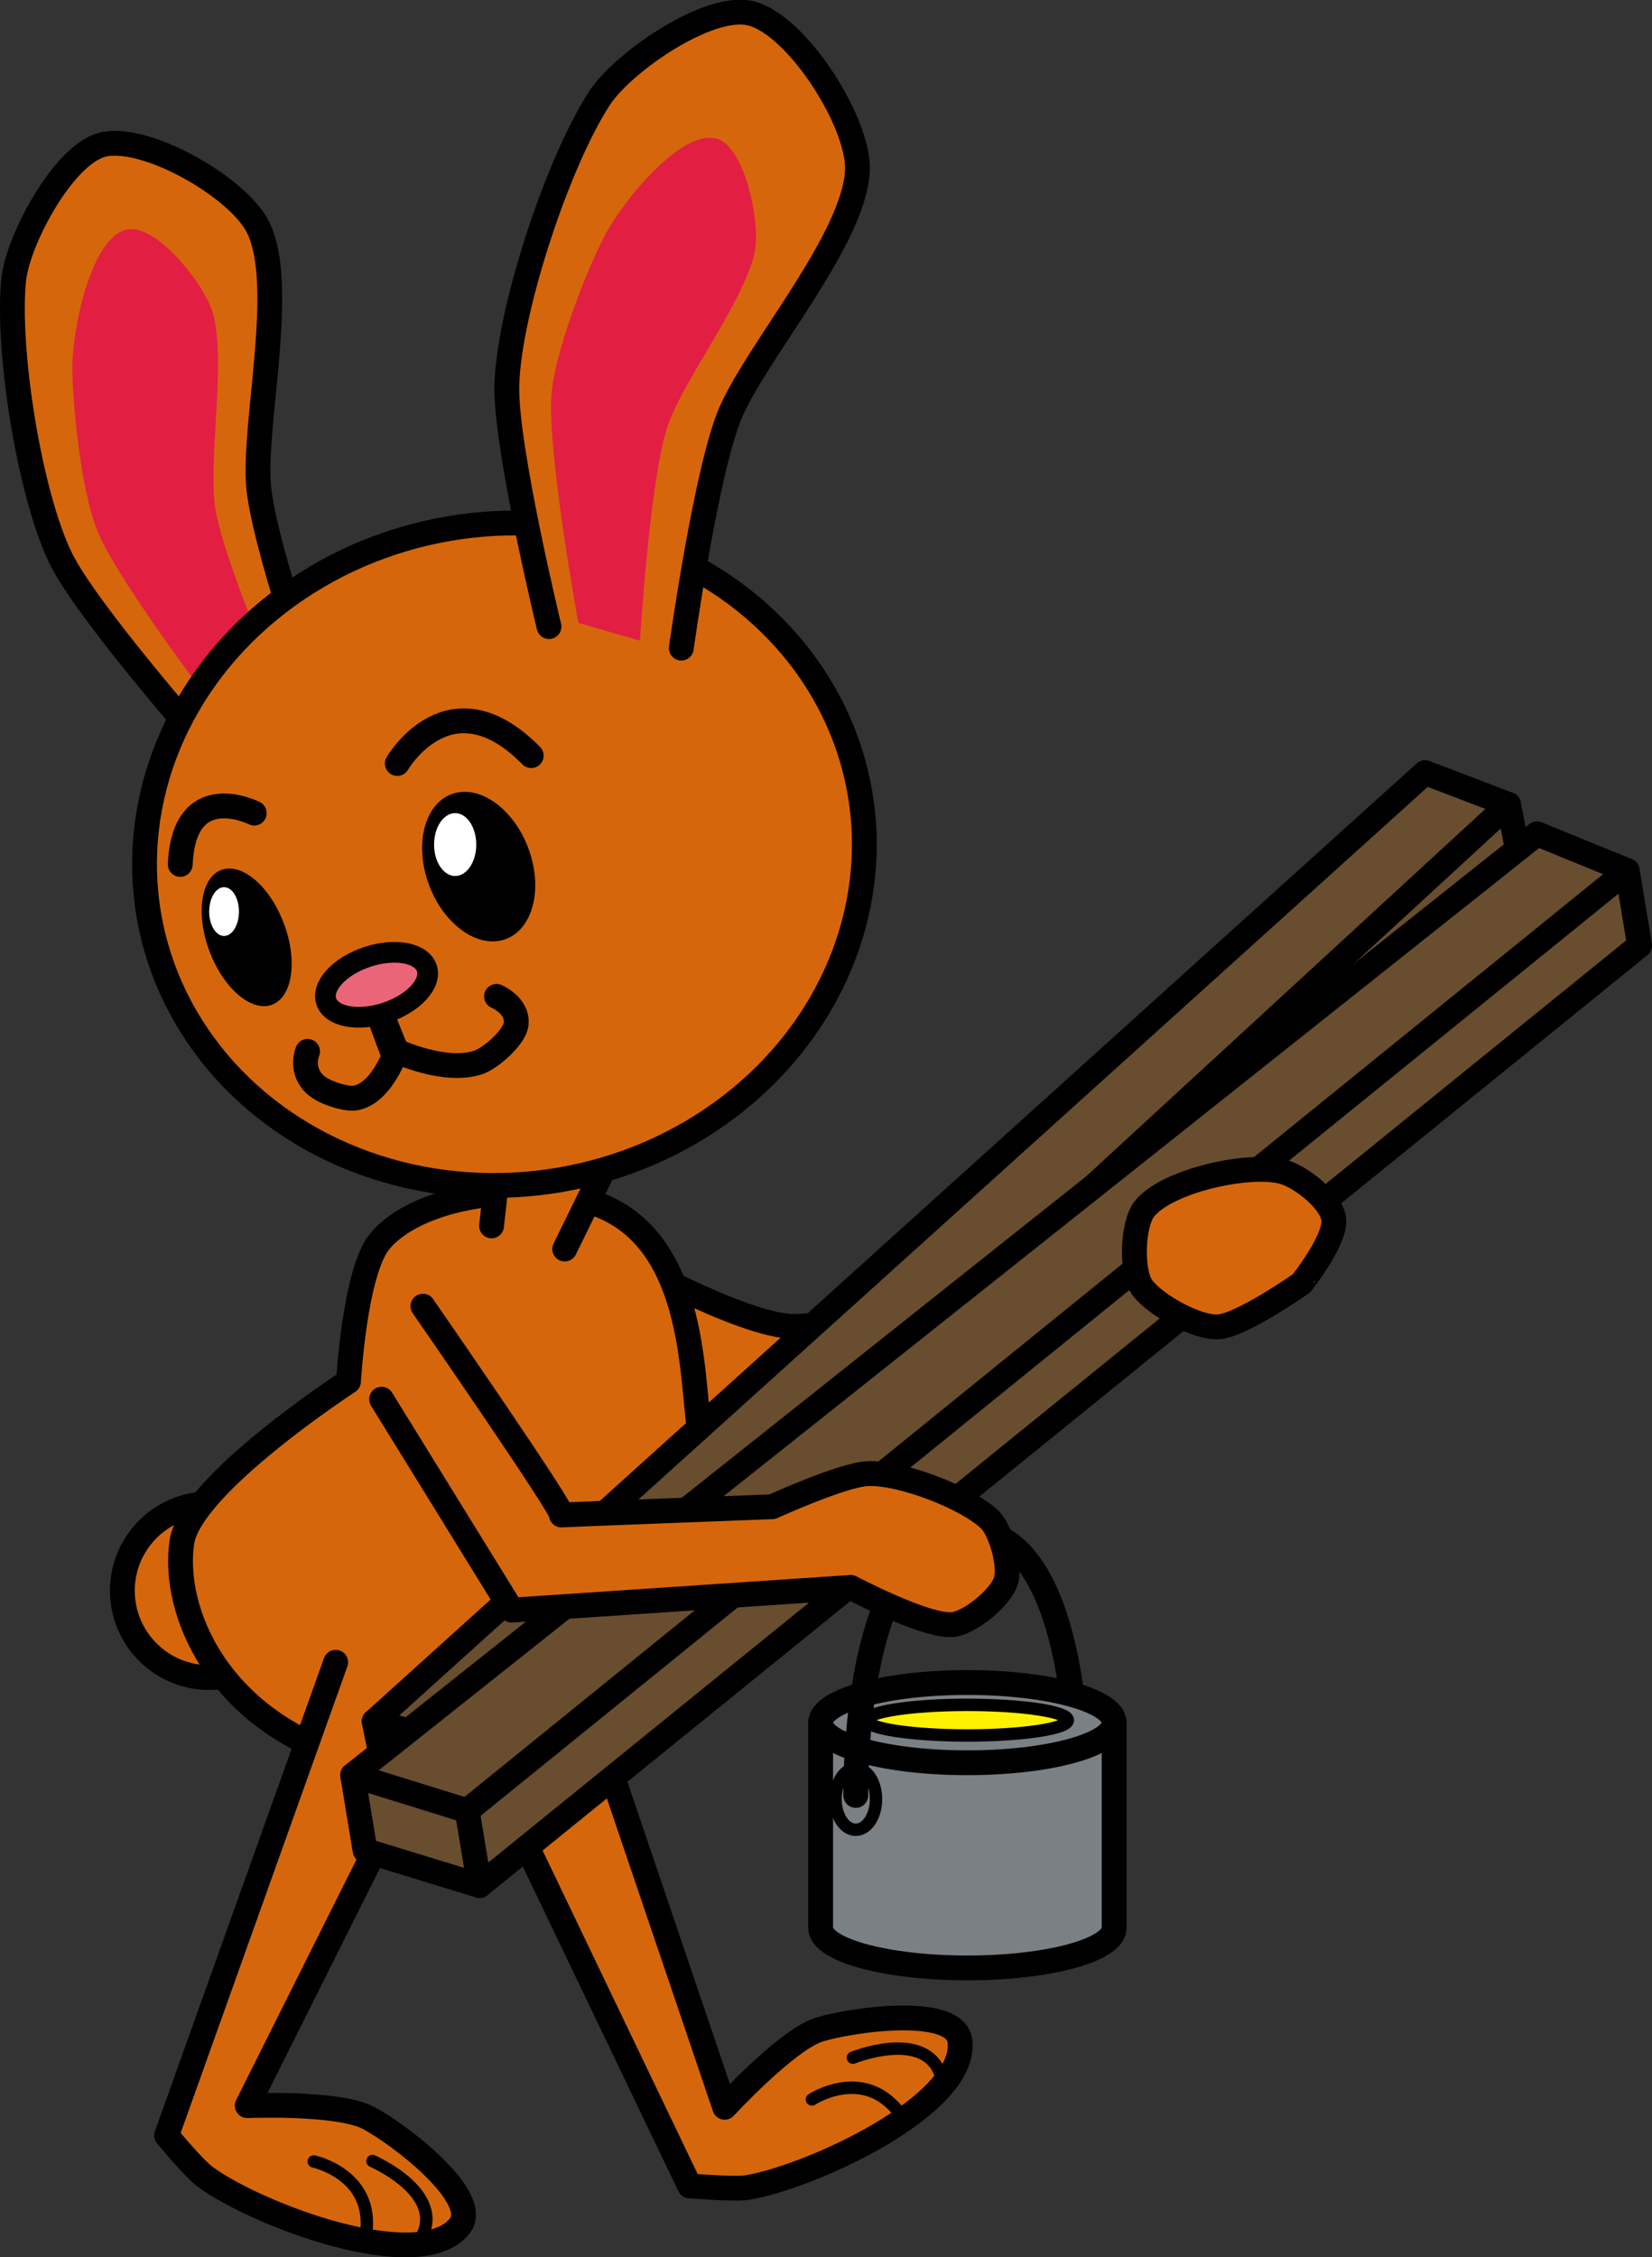 <svg version="1.1" id="bigBunnyGraphicThree" xmlns="http://www.w3.org/2000/svg" xmlns:xlink="http://www.w3.org/1999/xlink" x="0px" y="0px" viewBox="0 0 399.6 545.7" enable-background="new 0 0 399.6 545.7" xml:space="preserve" style="pointer-events: none" aria-labeledby="BigBunnyThree" role="img"><rect x="0" y="0" width="399.6" height="545.7" fill="#333333" stroke="none"/><title id="BigBunnyThree">An orange rabbit holding planks of wood and a bucket of paint.</title><desc>Bunny Rabbit</desc><g id="bigBunny"><g id="bigBunnyLeftLeg_1_"><path fill="#D6660B" stroke="#000000" stroke-width="6" stroke-linecap="round" stroke-linejoin="round" stroke-miterlimit="10" d="M114.3,419l52.5,109.5c0,0,10.5,0.9,14,0.4c15.4-2.6,53.2-19.9,51.4-35.4c-1-8.7-25.7-5.3-34-2.8c-7.8,2.4-22.9,18.8-22.9,18.8L141,408.4"/><path fill="none" stroke="#000000" stroke-width="3" stroke-linecap="round" stroke-linejoin="round" stroke-miterlimit="10" d="M196.4,507.6c0,0,11.7-7.7,20.4,2.3"/><path fill="none" stroke="#000000" stroke-width="3" stroke-linecap="round" stroke-linejoin="round" stroke-miterlimit="10" d="M206.3,497.5c0,0,17.1-6.9,21.1,3.8"/></g><g id="bigBunnyRightArm"><path fill="#D6660B" stroke="#000000" stroke-width="6" stroke-linecap="round" stroke-linejoin="round" stroke-miterlimit="10" d="M148.3,303c0,0,31.2,17.7,43.7,17.7c21.1,0,79.3-23.7,79.3-23.7l15,12.7c0,0-65.9,35.6-87.7,38c-16.2,1.8-55.7-15-55.7-15"/></g><g id="bigBunnyBody"><circle fill="#D6660B" stroke="#000000" stroke-width="6" stroke-linecap="round" stroke-linejoin="round" stroke-miterlimit="10" cx="50.6" cy="384.6" r="21"/><path fill="#D6660B" stroke="#000000" stroke-width="6" stroke-linecap="round" stroke-linejoin="round" stroke-miterlimit="10" d="M84.3,334c0,0,1.5-26.4,7.5-33.8c7.6-9.3,28.1-14.4,47.9-10.4c26.5,5.5,27.4,36.6,29.1,53c1.5,15.1,4.5,52-5.7,63.2c-13.4,14.9-44.8,29.1-77.7,19.6c-32.8-9.5-43.9-36.2-41.4-52.8C46.1,358.9,84.3,334,84.3,334z"/><path fill="#D6660B" stroke="#000000" stroke-width="6" stroke-linecap="round" stroke-linejoin="round" stroke-miterlimit="10" d="M136.6,302c0.5-1,17.5-35.8,17.5-35.8s-28.6-8.4-29.8-8.3c-1.2,0.1-5.4,38.5-5.4,38.5"/></g><g id="bigBunnyLeftLeg"><path fill="#D6660B" stroke="#000000" stroke-width="6" stroke-linecap="round" stroke-linejoin="round" stroke-miterlimit="10" d="M81.2,401.9L40.3,516.3c0,0,6.7,8.2,9.6,10.2c12.6,9.1,51.6,23.8,61.3,11.7c5.4-6.8-14.3-22-22-26.1c-7.2-3.9-29.4-3-29.4-3l47.8-95.5"/><path fill="none" stroke="#000000" stroke-width="3" stroke-linecap="round" stroke-linejoin="round" stroke-miterlimit="10" d="M75.9,522.6c0,0,13.7,2.9,12.8,16.1"/><path fill="none" stroke="#000000" stroke-width="3" stroke-linecap="round" stroke-linejoin="round" stroke-miterlimit="10" d="M90.1,522.5c0,0,16.9,7.3,12.2,17.7"/></g><g id="bigBunnyHead"><g><path fill="#D6660B" stroke="#000000" stroke-width="6" stroke-linecap="round" stroke-linejoin="round" stroke-miterlimit="10" d="M48.4,179c0,0-27.6-31.5-33.7-44C7.2,119.7,1.6,84.7,3.3,67.7C4.3,58,15.3,37.5,24.7,35c10.4-2.7,33.4,10.5,37.9,20.3c6.5,13.9-1.1,46.2-0.1,61.6c0.9,13.6,14.7,52.6,14.7,52.6"/><path fill="#E21E43" d="M54.8,174.9c0,0-25.7-33.3-31.1-46.2c-3.9-9.2-6.1-29.6-6.2-39.6c-0.1-9,4.4-31.7,13.2-33.6c7-1.5,18.6,13,20.7,19.9c3.4,11.2-1,35.3,0.6,47c1.8,13,17.9,49.5,17.9,49.5L54.8,174.9z"/></g><ellipse transform="matrix(0.985 -0.17 0.17 0.985 -33.375 23.791)" fill="#D6660B" stroke="#000000" stroke-width="6" stroke-linecap="round" stroke-linejoin="round" stroke-miterlimit="10" cx="122.1" cy="206.6" rx="87.3" ry="79.9"/><g><path fill="none" stroke="#000000" stroke-width="6" stroke-linecap="round" stroke-linejoin="round" stroke-miterlimit="10" d="M90.5,240.7l5.4,13.4c0,0,11.9,5.6,20,2.7c2.9-1.1,8.3-5.8,8.9-8.9c0.8-4.7-4.7-7-4.7-7"/><path fill="none" stroke="#000000" stroke-width="6" stroke-linecap="round" stroke-linejoin="round" stroke-miterlimit="10" d="M90.5,242.4l4.8,13c0,0-3.4,9.2-9.5,10.1c-2.2,0.3-8-1.4-10-3.7c-3.2-3.5-1.4-7.6-1.4-7.6"/><ellipse transform="matrix(0.95 -0.314 0.314 0.95 -70.101 40.577)" fill="#EA6578" stroke="#000000" stroke-width="5" stroke-miterlimit="10" cx="91" cy="238" rx="12.8" ry="7.1"/></g><g><path fill="none" stroke="#000000" stroke-width="6" stroke-linecap="round" stroke-linejoin="round" stroke-miterlimit="10" d="M96.1,184.6c0,0,12.7-21.9,32.4-1.9"/><path fill="none" stroke="#000000" stroke-width="6" stroke-linecap="round" stroke-linejoin="round" stroke-miterlimit="10" d="M61.5,196.6c0,0-17-8.6-17.9,12.4"/></g><g><ellipse transform="matrix(0.936 -0.353 0.353 0.936 -66.46 54.277)" cx="115.7" cy="209.5" rx="12.8" ry="18.7"/><ellipse transform="matrix(0.936 -0.353 0.353 0.936 -76.108 35.568)" cx="59.6" cy="226.6" rx="9.6" ry="17.4"/><ellipse fill="#FFFFFF" cx="110.1" cy="204.2" rx="5.1" ry="7.6"/><ellipse fill="#FFFFFF" cx="54.2" cy="220.4" rx="3.6" ry="5.9"/></g><g><path fill="#D6660B" stroke="#000000" stroke-width="6" stroke-linecap="round" stroke-linejoin="round" stroke-miterlimit="10" d="M132.8,151.5c0,0-10.6-43.6-10.2-58.4c0.5-18.3,12.5-54.3,22.5-69.5c5.8-8.7,26.3-22.8,36.4-20.4c11.2,2.6,26.4,26.5,25.9,38c-0.7,16.5-24,43.3-30.6,58.4c-5.9,13.4-12,57.1-12,57.1"/><path fill="#E21E43" d="M139.9,150.6c0,0-7.6-41.4-6.5-55.3c0.8-10,8.1-29.1,12.7-38c4.1-8.1,18.5-26.1,27.2-23.8c6.9,1.9,10.6,20.1,9.3,27.2c-2.2,11.5-17.1,30.9-21,42c-4.4,12.4-6.8,52.2-6.8,52.2L139.9,150.6z"/></g></g><g id="plankOfWoodOne"><polygon fill="#684D2F" points="119.2,440.8 94,433.7 91.1,417.3 344.4,186.9 364.1,194.4 369.2,212.2 "/><polygon fill="none" stroke="#000000" stroke-width="6" stroke-linecap="round" stroke-linejoin="round" stroke-miterlimit="10" points="344.7,186.8 90.5,416.2 116.2,423.3 364.9,194.5 "/><polyline fill="none" stroke="#000000" stroke-width="6" stroke-linecap="round" stroke-linejoin="round" stroke-miterlimit="10" points="364.9,194.5 368.3,211.7 119.6,440.6 94,433.4 90.5,416.2 "/><line fill="none" stroke="#000000" stroke-width="6" stroke-linecap="round" stroke-linejoin="round" stroke-miterlimit="10" x1="116.2" y1="423.3" x2="119.6" y2="440.6"/></g><g id="plankOfWoodTwo"><path fill="#684D2F" d="M85.3,428.5c0.2,0.8,3.8,18.7,3.8,18.7l26.3,9.1l282-227.7l-2.9-16.7l-23.3-10.2L85.3,428.5z"/><polygon fill="none" stroke="#000000" stroke-width="6" stroke-linecap="round" stroke-linejoin="round" stroke-miterlimit="10" points="371.8,201.6 85.3,429.2 113,437.8 393.6,210.5 "/><polyline fill="none" stroke="#000000" stroke-width="6" stroke-linecap="round" stroke-linejoin="round" stroke-miterlimit="10" points="393.6,210.5 396.6,228.6 116,455.9 88.3,447.4 85.3,429.2 "/><line fill="none" stroke="#000000" stroke-width="6" stroke-linecap="round" stroke-linejoin="round" stroke-miterlimit="10" x1="113" y1="437.8" x2="116" y2="455.9"/></g><g id="paintBucketOne_1_"><path fill="#7A8084" d="M197.9,415.6v51.6l13.4,6.7l18.1,1.4c0,0,16.3,0.2,16.7,0.2s10.8-1.5,10.8-1.5l10-4.1c0,0,1.8-2,1.8-2.7c0-0.8,0.6-52.5,0.6-52.5l-3.8-2.6l-12.8-4.1l-14.8-1.2l-14.3,1.5l-13.1,2.1l-7.3,2.4L197.9,415.6z"/><ellipse fill="none" stroke="#000000" stroke-width="6" stroke-linecap="round" stroke-linejoin="round" stroke-miterlimit="10" cx="234" cy="416.5" rx="35.5" ry="9.7"/><path fill="none" stroke="#000000" stroke-width="6" stroke-linecap="round" stroke-linejoin="round" stroke-miterlimit="10" d="M198.5,416.5v49.6c0,5.4,15.9,9.7,35.5,9.7s35.5-4.3,35.5-9.7v-49.6"/><ellipse fill="#FFF200" stroke="#000000" stroke-width="3" stroke-linecap="round" stroke-linejoin="round" stroke-miterlimit="10" cx="234" cy="415.9" rx="24.3" ry="3.7"/><ellipse fill="none" stroke="#000000" stroke-width="3" stroke-linecap="round" stroke-linejoin="round" stroke-miterlimit="10" cx="207" cy="435" rx="4.9" ry="7.4"/><path fill="none" stroke="#000000" stroke-width="6" stroke-linecap="round" stroke-linejoin="round" stroke-miterlimit="10" d="M207,434.1c0,0-1.1-63.4,27.6-63.9c17.6-0.3,23,26.7,24.6,39.2"/></g><g id="bigBunnyLeftArm"><path fill="#D6660B" stroke="#000000" stroke-width="6" stroke-linecap="round" stroke-linejoin="round" stroke-miterlimit="10" d="M102.3,315.8c0,0,35,50.5,33.5,50.5s51-2,51-2s16.9-7.7,23-8c7.9-0.4,23.7,5.6,29.5,11c2.8,2.6,5.2,11.3,4,15c-1.3,4-8.8,10.2-13,10.5c-6.5,0.5-24.5-9-24.5-9l-82,5.5l-31.5-51"/></g><g id="bigBunnyRightHand"><path fill="#D6660B" stroke="#000000" stroke-width="6" stroke-linecap="round" stroke-linejoin="round" stroke-miterlimit="10" d="M322.6,294.6c-0.7-4.4-7.9-10.1-12.3-11.3c-8.4-2.2-28.1,2.2-33.5,9c-2.9,3.7-3.3,15.2-0.5,19c3.1,4.2,13.3,9.9,18.5,9.5c5.6-0.4,20-10.5,20-10.5S323.4,299.5,322.6,294.6z"/></g></g></svg>